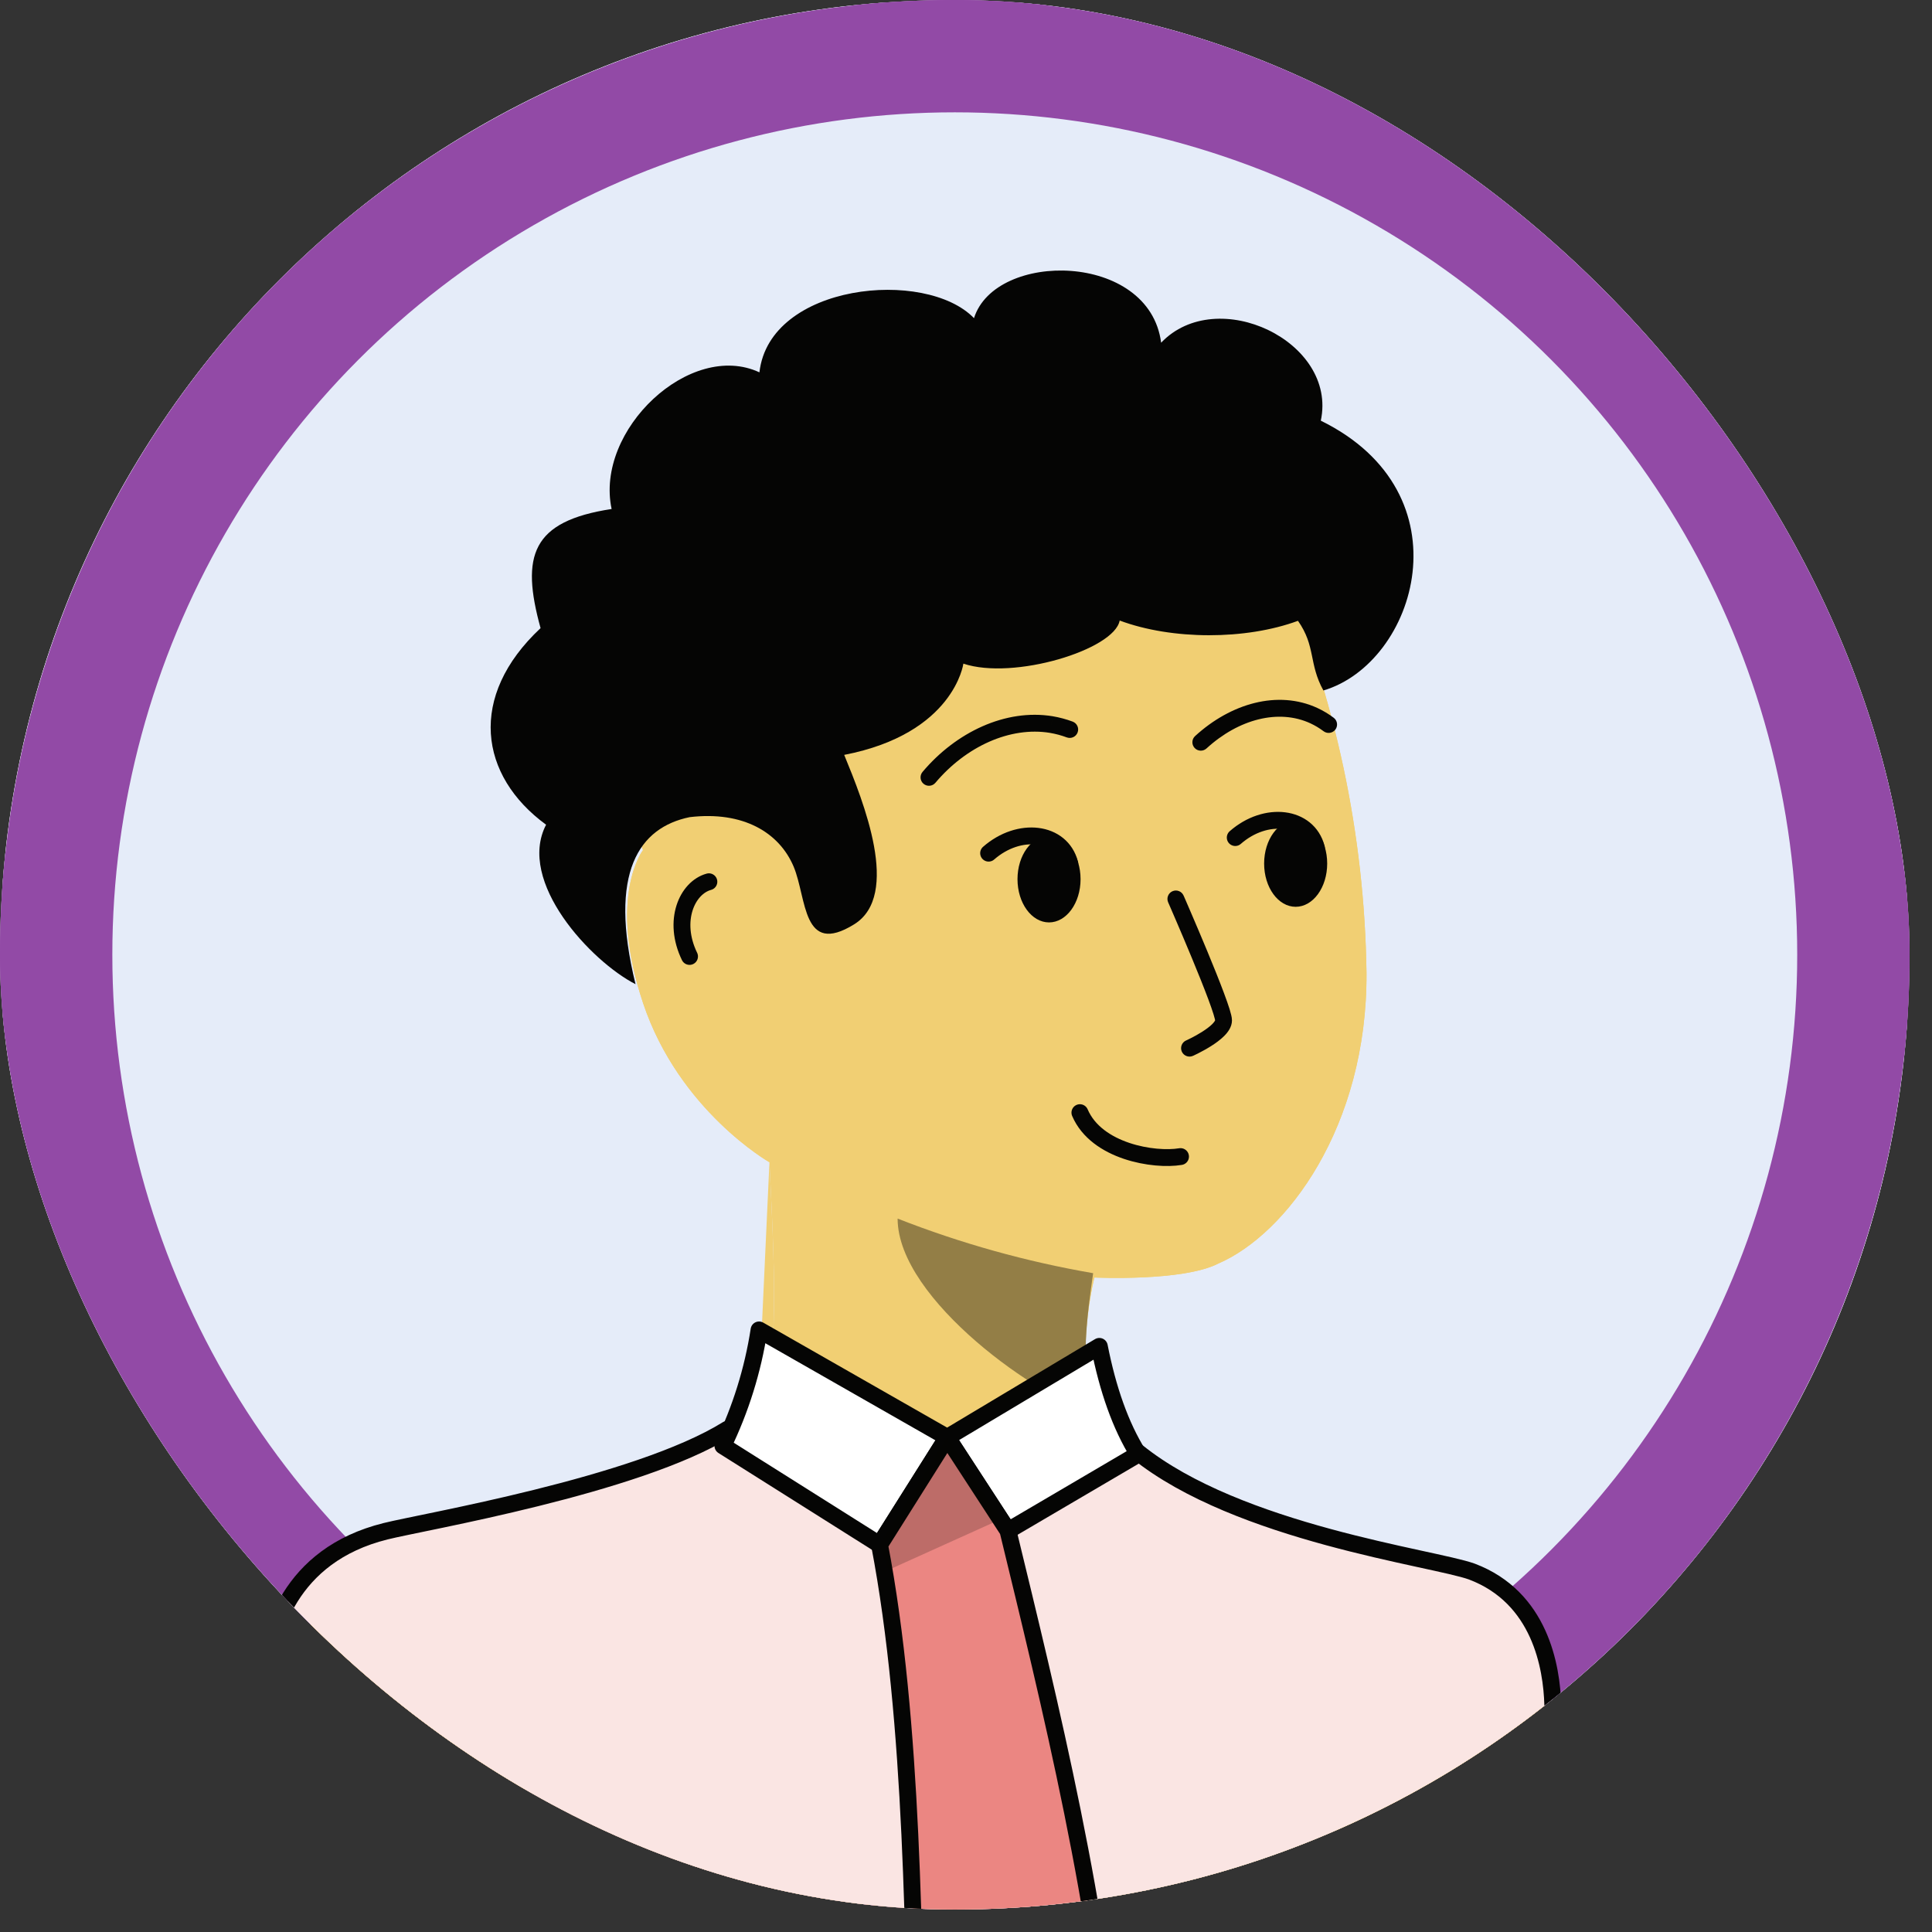 <?xml version="1.0" encoding="UTF-8"?> <svg xmlns="http://www.w3.org/2000/svg" width="84" height="84" viewBox="0 0 84 84" fill="none"><rect x="0" y="0" width="84" height="84" fill="#333333" stroke="none"/> <g clip-path="url(#clip0_950_2301)"> <rect width="83.023" height="83.023" rx="41.512" fill="white"></rect> <rect x="0.122" y="0.122" width="82.779" height="82.779" fill="#E5ECF9" stroke="#924AA6" stroke-width="0.244"></rect> <circle cx="41.512" cy="41.512" r="39.07" stroke="#924AA6" stroke-width="4.884"></circle> <path d="M47.584 55.544C45.812 55.49 40.556 53.812 39.511 53.038Z" fill="#F1CF73"></path> <path d="M48.313 63.812C51.582 68.39 62.151 69.749 63.955 70.404C66.912 71.525 67.416 74.555 67.459 76.206C67.586 80.909 68.137 88.977 66.487 93.24" fill="#F1CF73"></path> <path d="M48.313 63.812C46.33 60.237 47.584 55.544 47.584 55.544C47.584 55.544 51.427 55.727 52.967 54.938C55.93 53.661 59.449 48.99 59.413 42.301C59.329 36.278 58.063 30.331 55.687 24.801C53.543 19.231 40.242 14.025 30.222 23.753C30.222 23.753 24.819 28.715 27.957 36.961" fill="#F1CF73"></path> <path d="M12.388 93.24C10.961 88.647 11.522 76.569 11.729 74.865C11.936 73.161 12.733 69.703 16.954 68.65C18.821 68.179 30.509 66.281 32.88 62.986" fill="#F1CF73"></path> <path d="M33.454 50.533C33.454 50.533 29.529 48.294 27.964 43.625C26.399 38.956 27.957 36.961 27.957 36.961C29.213 35.078 34.212 34.617 34.212 40.297" fill="#F1CF73"></path> <path d="M33.454 50.533C33.753 56.467 33.828 59.189 32.88 62.986Z" fill="#F1CF73"></path> <path d="M48.313 63.812C51.582 68.39 62.151 69.749 63.955 70.404C66.912 71.525 67.416 74.555 67.459 76.206C67.586 80.909 68.137 88.977 66.487 93.24H12.388C10.961 88.647 11.522 76.569 11.729 74.865C11.936 73.161 12.733 69.703 16.954 68.65C18.821 68.179 30.509 66.281 32.88 62.986C33.828 59.189 33.753 56.467 33.454 50.533C33.454 50.533 29.529 48.294 27.964 43.625C26.399 38.956 27.957 36.961 27.957 36.961C24.819 28.715 30.222 23.753 30.222 23.753C40.242 14.025 53.543 19.231 55.687 24.801C58.063 30.331 59.329 36.278 59.413 42.301C59.449 48.99 55.93 53.661 52.967 54.938C51.427 55.727 47.584 55.544 47.584 55.544C47.584 55.544 46.33 60.237 48.313 63.812Z" fill="#F1CF73"></path> <path opacity="0.4" d="M47.528 55.356C47.293 57.017 46.928 59.459 47.528 61.413C45.304 60.883 39.027 56.523 39.027 52.982C41.773 54.06 44.622 54.855 47.528 55.356Z" fill="#050504"></path> <path d="M30.821 38.337C29.873 38.596 29.227 40.034 29.98 41.585" stroke="#050504" stroke-width="0.733" stroke-linecap="round"></path> <path d="M11.518 72.789C11.31 74.494 10.746 86.571 12.179 91.164H66.535C68.193 86.901 67.639 78.833 67.512 74.13C67.468 72.479 66.962 69.449 63.991 68.328C62.332 67.729 53.843 66.663 49.448 63.122L40.535 63.855L31.622 62.145C27.672 64.6 18.384 66.168 16.768 66.575C12.526 67.627 11.725 71.085 11.518 72.789Z" fill="#FAE5E3" stroke="#050504" stroke-width="0.733" stroke-linecap="round" stroke-linejoin="round"></path> <path d="M38.242 67.158L31.431 62.863C32.203 61.27 32.732 59.572 33.002 57.823L41.184 62.494L47.797 58.538C48.166 60.414 48.72 61.991 49.489 63.224L43.824 66.55L41.184 62.494L38.242 67.158Z" fill="white" stroke="#050504" stroke-width="0.733" stroke-linecap="round" stroke-linejoin="round"></path> <path d="M41.184 62.494L43.824 66.55C45.587 73.81 47.975 83.455 48.486 91.701L44.09 95.909L39.9 92.285C39.717 84.625 39.724 74.911 38.242 67.166L41.184 62.494Z" fill="#EB8682" stroke="#050504" stroke-width="0.733" stroke-linecap="round" stroke-linejoin="round"></path> <path opacity="0.2" d="M41.184 62.489L43.507 66.055L38.613 68.264L38.242 67.158L41.184 62.489Z" fill="#050504"></path> <path d="M29.986 35.528C32.315 35.253 33.877 36.196 34.505 37.676C35.084 39.056 34.872 41.588 37.134 40.19C39.187 38.922 37.533 34.836 36.704 32.821C41.483 31.895 41.886 28.854 41.886 28.854C44.069 29.584 48.448 28.25 48.682 26.98C50.957 27.828 54.156 27.832 56.434 26.992C57.212 28.102 56.895 28.854 57.539 30.021C61.582 28.827 63.868 21.452 57.426 18.29C58.164 14.843 52.907 12.358 50.484 14.9C49.972 10.945 43.273 10.89 42.348 13.833C40.24 11.652 33.454 12.325 33.019 16.189C30.015 14.788 25.858 18.693 26.592 22.13C23.111 22.662 22.635 24.161 23.503 27.31C20.33 30.277 20.832 33.73 23.743 35.857C22.455 38.337 25.702 41.805 27.632 42.791C26.43 37.898 27.805 35.977 29.986 35.528Z" fill="#050504"></path> <path d="M51.46 38.938C51.379 38.752 51.163 38.668 50.978 38.749C50.793 38.83 50.708 39.046 50.789 39.231L51.46 38.938ZM51.568 45.238C51.384 45.321 51.301 45.537 51.383 45.722C51.466 45.907 51.683 45.989 51.867 45.907L51.568 45.238ZM40.11 33.562C39.98 33.717 39.999 33.948 40.154 34.078C40.309 34.208 40.54 34.189 40.67 34.034L40.11 33.562ZM45.71 31.503L45.772 31.142L45.769 31.141L45.71 31.503ZM46.382 32.061C46.572 32.131 46.783 32.035 46.853 31.845C46.924 31.655 46.827 31.445 46.637 31.374L46.382 32.061ZM51.962 32.002C51.812 32.138 51.802 32.37 51.939 32.519C52.075 32.668 52.307 32.678 52.456 32.542L51.962 32.002ZM57.128 31.117L57.282 30.784L57.282 30.784L57.128 31.117ZM57.547 31.793C57.708 31.914 57.938 31.882 58.06 31.721C58.181 31.559 58.149 31.329 57.988 31.208L57.547 31.793ZM51.125 39.084C50.789 39.231 50.789 39.231 50.789 39.231C50.789 39.232 50.789 39.232 50.789 39.232C50.789 39.232 50.79 39.232 50.79 39.232C50.79 39.233 50.79 39.234 50.791 39.235C50.792 39.237 50.793 39.24 50.795 39.245C50.799 39.254 50.805 39.267 50.812 39.284C50.828 39.319 50.85 39.37 50.878 39.435C50.935 39.565 51.015 39.752 51.112 39.977C51.306 40.428 51.565 41.035 51.823 41.659C52.082 42.284 52.339 42.922 52.531 43.436C52.627 43.694 52.706 43.917 52.759 44.089C52.786 44.175 52.806 44.245 52.818 44.298C52.832 44.358 52.832 44.374 52.832 44.364H53.564C53.564 44.285 53.548 44.2 53.531 44.131C53.513 44.054 53.488 43.966 53.459 43.871C53.399 43.68 53.315 43.443 53.217 43.18C53.021 42.653 52.76 42.006 52.5 41.379C52.24 40.751 51.98 40.141 51.785 39.688C51.688 39.461 51.607 39.274 51.55 39.143C51.522 39.078 51.499 39.026 51.484 38.991C51.476 38.974 51.47 38.96 51.466 38.951C51.465 38.947 51.463 38.943 51.462 38.941C51.461 38.94 51.461 38.939 51.461 38.938C51.461 38.938 51.461 38.938 51.461 38.938C51.461 38.938 51.46 38.938 51.46 38.938C51.46 38.938 51.46 38.938 51.125 39.084ZM52.832 44.364C52.832 44.346 52.833 44.399 52.708 44.525C52.596 44.636 52.437 44.753 52.262 44.864C52.09 44.973 51.916 45.067 51.783 45.134C51.717 45.168 51.663 45.194 51.625 45.212C51.606 45.221 51.591 45.228 51.582 45.232C51.577 45.234 51.573 45.236 51.571 45.237C51.57 45.237 51.569 45.238 51.569 45.238C51.568 45.238 51.568 45.238 51.568 45.238C51.568 45.238 51.568 45.238 51.568 45.238C51.568 45.238 51.568 45.238 51.568 45.238C51.568 45.238 51.568 45.238 51.718 45.573C51.867 45.907 51.867 45.907 51.867 45.907C51.867 45.907 51.868 45.907 51.868 45.907C51.868 45.907 51.868 45.907 51.868 45.907C51.868 45.907 51.869 45.906 51.869 45.906C51.87 45.906 51.872 45.905 51.873 45.904C51.877 45.903 51.881 45.901 51.887 45.898C51.9 45.892 51.917 45.884 51.938 45.874C51.981 45.854 52.042 45.824 52.115 45.787C52.26 45.713 52.456 45.608 52.654 45.483C52.849 45.36 53.059 45.209 53.226 45.042C53.378 44.89 53.564 44.655 53.564 44.364H52.832ZM40.67 34.034C42.003 32.452 43.917 31.58 45.651 31.864L45.769 31.141C43.717 30.805 41.562 31.838 40.11 33.562L40.67 34.034ZM45.648 31.864C45.898 31.906 46.144 31.972 46.382 32.061L46.637 31.374C46.357 31.27 46.067 31.192 45.772 31.142L45.648 31.864ZM52.456 32.542C53.865 31.252 55.603 30.816 56.974 31.449L57.282 30.784C55.556 29.987 53.508 30.586 51.962 32.002L52.456 32.542ZM56.974 31.449C57.176 31.543 57.368 31.658 57.547 31.793L57.988 31.208C57.768 31.042 57.532 30.9 57.282 30.784L56.974 31.449Z" fill="#050504"></path> <path d="M46.952 48.376C47.677 50.071 50.184 50.478 51.327 50.286" stroke="#050504" stroke-width="0.733" stroke-miterlimit="10" stroke-linecap="round"></path> <path d="M45.61 40.105C46.367 40.105 46.981 39.263 46.981 38.225C46.981 37.187 46.367 36.345 45.61 36.345C44.853 36.345 44.239 37.187 44.239 38.225C44.239 39.263 44.853 40.105 45.61 40.105Z" fill="#050504"></path> <path d="M46.512 37.546C46.145 36.149 44.31 35.932 42.983 37.094" stroke="#050504" stroke-width="0.733" stroke-linecap="round"></path> <path d="M56.333 39.426C57.09 39.426 57.704 38.585 57.704 37.546C57.704 36.508 57.09 35.666 56.333 35.666C55.576 35.666 54.962 36.508 54.962 37.546C54.962 38.585 55.576 39.426 56.333 39.426Z" fill="#050504"></path> <path d="M57.235 36.867C56.868 35.471 55.033 35.253 53.706 36.416" stroke="#050504" stroke-width="0.733" stroke-linecap="round"></path> </g> <defs> <clipPath id="clip0_950_2301"> <rect width="83.023" height="83.023" rx="41.512" fill="white"></rect> </clipPath> </defs> </svg> 